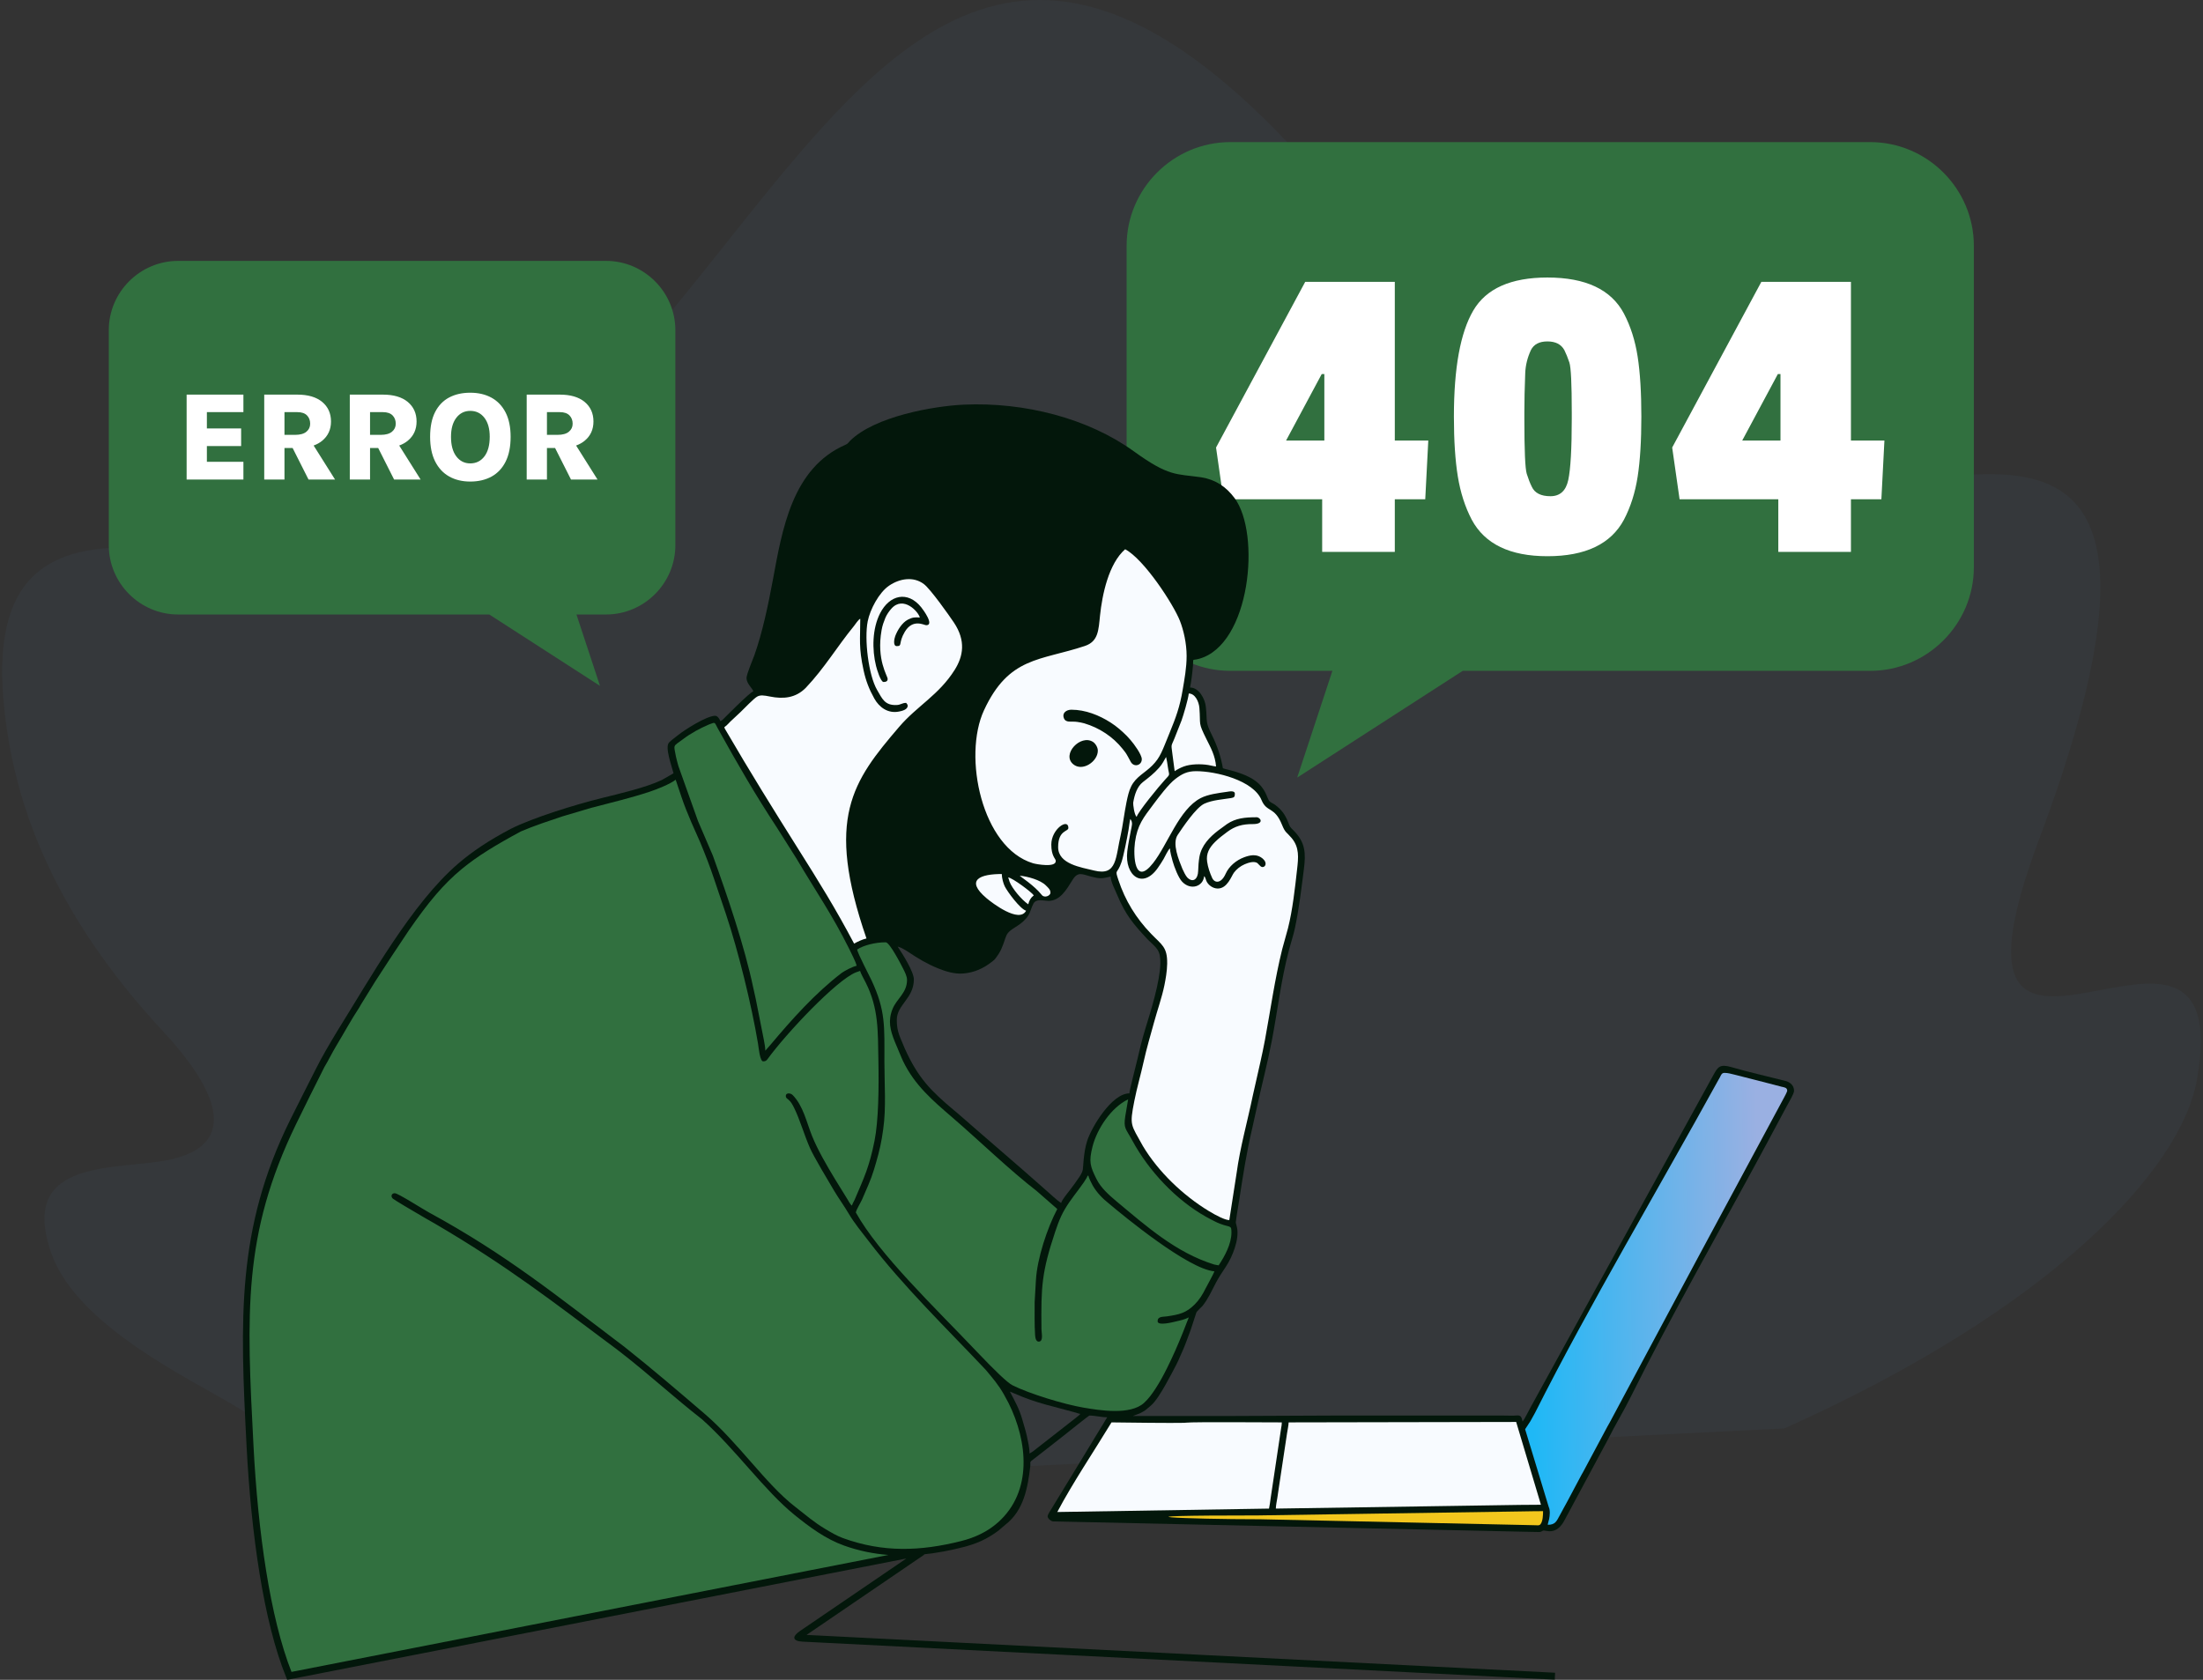 <svg width="472" height="360" viewBox="0 0 472 360" fill="none" xmlns="http://www.w3.org/2000/svg">
<rect x="0" y="0" width="472" height="360" fill="#333333" stroke="none"/>
<path fill-rule="evenodd" clip-rule="evenodd" d="M50.451 301.379C63.176 309.087 76.114 315.487 89.239 320.738L382.315 306.123C439.344 280.559 467.275 250.825 470.706 231.372C479.744 180.123 410.655 249.922 436.853 179.958C466.621 100.463 439.794 99.911 416.147 102.201C380.159 105.686 325.088 95.077 303.881 65.259C175.308 -115.533 167.934 138.807 44.251 118.936C15.073 114.248 -2.877 118.121 0.995 152.576C3.071 171.077 10.363 194.605 35.083 221.199C42.265 228.926 54.201 244.305 36.888 248.411C25.882 251.026 3.526 247.547 11.033 268.674C16.545 284.18 40.717 295.485 50.451 301.379Z" fill="#5E87C2" fill-opacity="0.06"/>
<path fill-rule="evenodd" clip-rule="evenodd" d="M263.592 30.455H400.693C412.908 30.455 422.903 40.45 422.903 52.666V121.558C422.903 133.775 412.908 143.769 400.693 143.769H313.393L277.927 166.646L285.472 143.769H263.592C251.377 143.769 241.383 133.775 241.383 121.558V52.666C241.383 40.45 251.378 30.455 263.592 30.455Z" fill="#31703F"/>
<path fill-rule="evenodd" clip-rule="evenodd" d="M305.363 106.997H298.841V118.272H283.28V106.997H262.127L260.542 95.909L279.645 60.406H298.841V94.416H306.016L305.363 106.997ZM283.745 94.416V80.16H283.185L275.545 94.416H283.745ZM336.756 89.758V88.361C336.756 82.272 336.585 78.715 336.244 77.69C335.901 76.665 335.545 75.781 335.171 75.035C334.489 73.792 333.276 73.17 331.538 73.17C329.798 73.17 328.618 73.792 327.998 75.035C327.252 76.65 326.847 78.296 326.785 79.974C326.661 83.08 326.599 85.874 326.599 88.361V89.758C326.599 96.528 326.77 100.457 327.111 101.544C327.454 102.632 327.81 103.549 328.184 104.295C328.803 105.661 330.14 106.343 332.189 106.343C334.239 106.343 335.514 105.18 336.01 102.85C336.506 100.522 336.756 96.156 336.756 89.758ZM350.872 76.434C351.401 79.85 351.666 84.137 351.666 89.29C351.666 94.447 351.401 98.734 350.872 102.152C350.345 105.568 349.366 108.643 347.937 111.375C345.143 116.594 339.675 119.202 331.538 119.202C323.523 119.202 318.119 116.594 315.325 111.375C313.894 108.644 312.901 105.551 312.342 102.104C311.782 98.657 311.504 94.385 311.504 89.29C311.504 78.856 312.886 71.277 315.652 66.554C318.415 61.834 323.712 59.474 331.538 59.474C339.739 59.474 345.205 62.052 347.937 67.208C349.366 69.94 350.345 73.015 350.872 76.434ZM403.092 106.997H396.57V118.272H381.007V106.997H359.856L358.271 95.909L377.374 60.406H396.57V94.416H403.743L403.092 106.997ZM381.474 94.416V80.16H380.914L373.273 94.416H381.474Z" fill="white"/>
<path fill-rule="evenodd" clip-rule="evenodd" d="M129.846 55.911H38.161C29.991 55.911 23.308 62.597 23.308 70.764V116.838C23.308 125.008 29.991 131.692 38.161 131.692H104.833L128.551 146.99L123.506 131.692H129.846C138.017 131.692 144.7 125.008 144.7 116.838V70.764C144.7 62.597 138.017 55.911 129.846 55.911Z" fill="#31703F"/>
<path fill-rule="evenodd" clip-rule="evenodd" d="M122.338 102.768L118.93 96.014H117.185V102.768H112.846V84.571H119.951C122.231 84.571 124.002 85.093 125.262 86.133C126.519 87.183 127.151 88.58 127.151 90.333C127.151 92.05 126.519 93.424 125.262 94.46C124.739 94.889 124.13 95.228 123.432 95.481L128.02 102.768H122.338ZM117.186 93.195H119.463C120.54 93.195 121.348 92.967 121.885 92.521C122.425 92.073 122.692 91.504 122.692 90.808C122.692 90.085 122.464 89.487 122.008 89.022C121.553 88.562 120.865 88.325 119.951 88.325H117.186V93.195ZM60.951 93.195H63.23C64.305 93.195 65.115 92.967 65.653 92.521C66.19 92.073 66.456 91.504 66.456 90.808C66.456 90.085 66.231 89.487 65.774 89.022C65.317 88.562 64.631 88.325 63.717 88.325H60.95V93.195H60.951ZM79.284 93.195H81.562C82.639 93.195 83.447 92.967 83.986 92.521C84.524 92.073 84.79 91.504 84.79 90.808C84.79 90.085 84.564 89.487 84.108 89.022C83.651 88.562 82.963 88.325 82.051 88.325H79.284V93.195ZM100.751 99.311C102.016 99.311 103.029 98.808 103.787 97.81C104.548 96.81 104.926 95.404 104.926 93.587C104.926 91.878 104.548 90.526 103.787 89.536C103.029 88.55 102.016 88.055 100.751 88.055C99.522 88.055 98.527 88.551 97.767 89.536C97.009 90.526 96.628 91.886 96.628 93.614C96.628 95.412 97.009 96.81 97.767 97.81C98.527 98.808 99.522 99.311 100.751 99.311ZM39.986 102.768V84.571H52.151V88.326H44.326V91.824H51.663V95.594H44.326V98.972H52.151V102.768H39.986ZM56.613 102.768V84.571H63.718C65.995 84.571 67.766 85.093 69.028 86.133C70.284 87.183 70.918 88.58 70.918 90.333C70.918 92.05 70.284 93.424 69.028 94.46C68.506 94.889 67.894 95.228 67.198 95.481L71.786 102.768H66.103L62.697 96.014H60.95V102.768H56.613ZM74.944 102.768V84.571H82.051C84.329 84.571 86.101 85.093 87.361 86.133C88.618 87.183 89.252 88.58 89.252 90.333C89.252 92.05 88.617 93.424 87.361 94.46C86.838 94.889 86.228 95.228 85.532 95.481L90.118 102.768H84.437L81.031 96.014H79.284V102.768H74.944ZM100.751 103.202C99.024 103.202 97.515 102.836 96.229 102.109C94.942 101.385 93.939 100.304 93.225 98.88C92.512 97.457 92.154 95.702 92.154 93.614C92.154 91.471 92.512 89.7 93.225 88.303C93.939 86.91 94.942 85.87 96.229 85.184C97.515 84.506 99.024 84.163 100.751 84.163C102.496 84.163 104.019 84.521 105.317 85.234C106.609 85.949 107.617 87.005 108.33 88.406C109.045 89.81 109.402 91.543 109.402 93.614C109.402 95.739 109.045 97.51 108.33 98.934C107.617 100.358 106.609 101.424 105.317 102.135C104.019 102.844 102.496 103.202 100.751 103.202Z" fill="white"/>
<path fill-rule="evenodd" clip-rule="evenodd" d="M62.148 240.052C64.023 236.253 65.964 232.508 67.602 229.228C69.016 226.395 70.657 223.642 72.289 220.926C79.351 209.634 88.195 193.658 98.147 185.098C101.124 182.535 104.689 180.127 109.46 177.616C114.242 175.225 123.218 172.447 128.868 171.048C132.479 170.155 138.466 168.764 141.806 167.158L144.305 165.726C143.973 164.296 142.364 160.088 143.362 159.113C143.951 158.534 144.678 158.021 145.323 157.507C146.788 156.339 151.215 153.545 153.106 153.4C153.811 153.346 154.119 154.101 154.365 154.568L154.849 154.229C155.322 153.772 160.606 148.38 161.408 148.166C161.235 147.52 159.945 146.51 159.945 145.33C159.945 144.47 161.252 141.475 161.626 140.426C163.359 135.565 164.605 129.565 165.563 124.425C167.579 113.587 169.654 100.273 181.23 95.28C181.675 95.09 181.762 94.84 182.098 94.503C187.402 89.206 200.153 87.007 206.516 86.72C219.489 86.133 233.163 89.656 242.934 96.729C246.702 99.453 248.958 100.651 250.941 101.263C252.947 101.881 254.671 101.9 257.399 102.293C260.466 102.803 262.692 104.311 264.494 106.723C270.176 114.331 267.921 138.2 256.872 141.196C255.297 141.624 255.732 140.963 255.603 142.581C255.485 144.088 255.217 146.227 254.969 147.343C256.893 147.343 258.174 149.778 258.354 151.457C258.712 154.82 258.16 154.547 259.724 157.679C260.731 159.692 261.605 162.201 262.008 164.643C262.907 164.978 266.501 165.554 268.923 167.317C271.315 169.058 271.409 171.11 272.005 171.736C272.23 171.974 272.858 172.236 273.183 172.478C274.584 173.522 275.351 174.584 276.005 176.241C276.421 177.298 276.332 177.167 277.169 178.004C279.732 180.557 279.782 182.956 279.36 186.277C278.829 190.476 278.318 194.762 277.444 198.901C277.124 200.423 276.587 201.975 276.188 203.498C274.412 210.258 273.761 216.425 272.474 223.132C271.552 227.92 270.295 232.684 269.274 237.375L268.212 242.166C267.067 247.007 266.3 252.026 265.54 256.962C265.307 258.469 264.955 260.361 264.783 261.849C264.748 262.161 264.85 262.186 265.04 263.117C265.55 265.613 264.037 269.379 262.651 271.452C261.88 272.603 261.096 273.785 260.454 275.017C259.563 276.728 258.811 278.422 257.634 279.879C257.517 280.004 256.347 281.115 256.312 281.314L255.126 284.959C254.578 286.354 254.128 287.758 253.533 289.128C253.328 289.597 253.137 289.984 252.943 290.461C252.406 291.779 251.728 293.086 251.048 294.328L249.659 296.87C248.893 298.202 247.607 300.427 246.449 301.344L245.402 302.216C244.951 302.516 244.656 302.675 244.178 302.913L242.713 303.461C249.816 303.461 256.92 303.461 264.023 303.461C271.329 303.461 277.779 303.37 285.058 303.37C297.466 303.37 309.873 303.37 322.282 303.37C323.069 303.37 324.175 303.432 324.925 303.351C325.909 303.243 326.006 303.758 326.214 304.649C326.694 304.095 327.449 302.444 327.864 301.727L367.134 230.33C368.016 228.726 368.471 227.97 370.903 228.681C374.671 229.782 378.662 230.659 382.485 231.642C383.473 231.865 384.381 232.583 384.381 233.769C384.381 234.401 383.275 236.199 382.919 236.881L378.131 245.811C368.558 263.59 358.226 281.613 349.323 299.499C347.81 302.539 346.016 305.447 344.505 308.491L335.298 325.622C333.489 329.243 331.162 327.883 330.65 328.019C330.428 328.079 330.286 328.28 329.864 328.329L326.194 328.257L225.609 326.052C225.161 326.014 224.509 325.454 224.461 325.021C224.421 324.65 224.981 323.855 225.183 323.518L233.768 309.423C234.076 308.935 234.322 308.502 234.626 307.993L236.364 305.159C236.674 304.657 236.918 304.194 237.226 303.736C235.908 303.736 234.704 303.37 233.384 303.37C233.328 303.37 231.989 304.434 231.83 304.556C231.563 304.758 231.354 304.936 231.059 305.157L228.002 307.59C225.712 309.421 223.329 311.229 221.017 313.044C220.597 313.381 220.814 313.513 220.75 314.148C220.217 318.713 219.392 323.677 215.42 326.744L213.893 328.05C211.22 330.028 208.953 330.907 206.333 331.574C203.538 332.287 200.754 332.818 197.975 333.108L198.01 333.193L172.804 350.379L333.184 358.483L333.113 359.965L171.944 351.82C169.758 351.71 169.654 350.731 171.394 349.545L194.187 334.003L61.536 360L61.304 359.432C56.487 347.624 53.809 328.762 52.831 309.946C51.417 282.704 50.669 263.317 62.148 240.052ZM220.581 311.509L221.312 311.051L229.472 304.67C229.899 304.291 231.196 303.407 231.464 303.004C231.123 302.975 230.813 302.828 230.53 302.748C225.469 301.326 222.257 300.797 217.287 298.616C217.038 298.507 216.625 298.306 216.373 298.246C217.423 300.228 218.411 301.979 219.045 304.264C219.351 305.368 219.725 306.472 219.994 307.705C220.237 308.83 220.581 310.244 220.581 311.509ZM195.797 209.9C195.797 213.973 192.139 215.305 192.139 218.589C192.139 221.273 192.939 222.396 193.836 224.665C196.692 231.043 199.451 233.798 204.513 238.041C204.741 238.235 204.93 238.395 205.163 238.578C211.488 244.127 217.89 249.552 224.177 255.143C225.184 255.99 226.267 257.1 227.349 257.823C227.544 257.094 228.753 255.678 229.23 255.04C229.941 254.093 230.572 253.285 231.227 252.282C232.262 250.704 231.952 250.615 232.182 248.48C232.345 246.942 232.529 245.76 232.938 244.483C233.883 241.548 238.196 234.319 241.982 234.319C241.982 233.682 243.354 228.445 243.61 227.349C244.172 224.95 244.681 222.763 245.378 220.519C246.57 216.671 248.532 210.378 248.608 206.505C248.666 203.514 247.812 203.245 245.846 201.28C242.854 198.064 241.147 196.072 239.382 191.831C238.942 190.771 237.983 188.973 237.958 187.859C236.098 188.291 235.726 188.367 233.823 187.877C231.909 187.386 230.944 186.654 229.763 188.627C228.563 190.531 227.185 193.071 224.605 193.071C223.448 193.014 222.04 192.571 221.423 193.635C221.015 194.336 220.792 195.427 220.336 196.161C219.062 198.209 216.867 198.813 215.985 199.908C215.723 200.23 215.575 200.554 215.425 200.993C214.72 203.035 214.487 203.833 213.228 205.471C213 205.767 212.633 206.025 212.351 206.242C210.701 207.511 208.795 208.423 206.412 208.629C204.449 208.8 202.478 208.131 200.997 207.534C198.68 206.604 196.626 205.372 194.572 203.991C194.012 203.615 193.015 203.02 192.321 202.857C193.424 204.506 195.797 208.27 195.797 209.9Z" fill="#03170B"/>
<path fill-rule="evenodd" clip-rule="evenodd" d="M184.314 132.613C183.944 132.712 183.233 133.831 182.97 134.151C179.308 138.633 176.663 143.166 172.635 147.413C170.491 149.581 167.881 149.86 164.965 149.273C163.592 148.998 162.938 148.941 162.314 149.242C161.534 149.618 159.427 151.892 158.686 152.578L156.938 154.215C156.339 154.715 155.855 155.401 155.19 155.847C155.264 156.172 155.411 156.345 155.549 156.585C160.642 165.341 165.511 173.183 170.901 181.747C175.544 189.113 178.967 194.613 182.991 202.218C183.805 201.786 184.694 201.342 185.645 201.121C176.758 175.355 182.646 167.452 192.657 155.763C196.499 151.278 201.149 148.956 204.54 143.568C206.384 140.638 206.973 137.319 204.392 133.442C203.348 131.875 199.368 126.242 197.939 125.169C195.681 123.47 192.738 123.993 190.507 125.502C188.319 126.982 186.411 130.621 185.909 133.156C185.152 136.984 186.072 144.714 187.934 147.888C189.019 149.738 189.561 151.22 192.138 151.093C192.996 151.053 193.264 150.635 194.149 150.635C194.288 150.843 194.486 150.982 194.477 151.274C194.455 152.073 193.301 152.358 192.622 152.493C190.222 152.968 188.362 151.567 187.318 149.692C186.217 147.719 185.51 145.898 185.027 143.662C183.95 138.697 184.314 137.102 184.314 132.613ZM235.213 160.878C235.213 163.201 231.921 165.447 229.935 163.781C227.395 161.651 231.526 157.298 234.172 158.995C234.665 159.311 235.213 160.123 235.213 160.878ZM244.633 162.709C244.633 161.715 242.965 159.448 242.235 158.613L241.457 157.747C240.348 156.641 239.272 155.692 237.953 154.847C235.519 153.287 232.563 152.098 229.544 152.098C228.475 152.098 227.51 152.801 227.932 153.89C228.361 154.998 229.5 154.518 230.773 154.708C231.344 154.795 231.846 154.878 232.298 155.012C235.519 155.967 238.434 157.87 240.531 160.502C241.041 161.142 241.217 161.337 241.646 162.128L242.291 163.312C242.997 164.509 244.633 164.025 244.633 162.709ZM198.448 133.99C197.987 133.99 195.571 132.51 193.845 135.424C192.43 137.815 193.399 138.47 192.139 138.47C191.272 138.47 191.599 136.867 191.808 136.313C192.293 135.037 193.279 133.442 194.513 132.799C195.507 132.282 196.055 132.26 197.076 132.344C196.787 131.1 193.568 127.601 191.016 130.4C190.503 130.959 189.962 131.743 189.679 132.445C189.342 133.285 189.067 134.008 188.883 135.035C187.74 141.45 190.189 144.83 190.181 145.516C190.173 146.049 189.765 146.155 189.302 146.155C188.685 146.155 187.878 143.463 187.697 142.73C186.818 139.202 186.874 134.733 188.567 131.427C190.592 127.475 194.474 126.557 197.365 130.135C197.791 130.66 200.252 133.99 198.448 133.99ZM249.847 162.25C250.007 162.936 250.122 163.674 250.228 164.43C250.492 166.309 250.829 165.784 249.595 167.119C248.301 168.516 243.814 174.014 243.535 175.053C243.023 174.678 242.744 172.331 242.792 172.028C243.064 170.339 243.629 168.568 244.869 167.607C246.206 166.567 247.21 165.801 248.314 164.559C249.138 163.633 249.321 163.06 249.73 162.407C249.847 162.221 249.762 162.347 249.847 162.25ZM251.676 165.269C252.263 164.875 252.908 164.54 253.608 164.275C255.08 163.719 257.269 163.697 258.852 163.947C259.443 164.04 260.028 164.219 260.547 164.263C260.35 161.888 259.389 160.223 258.474 158.379C256.645 154.69 257.265 155.521 256.975 151.737C256.87 150.35 256.045 148.624 254.694 148.624C254.599 149.771 253.522 153.371 253.152 154.396L251.598 158.331C250.8 160.262 250.934 159.23 251.302 162.441L251.676 165.269ZM219.849 195.175C218.379 197.952 212.587 193.525 211.369 192.496C206.65 188.505 210.135 187.309 214.637 187.309C214.637 188.177 214.986 189.382 215.275 189.963C215.839 191.1 218.59 194.838 219.849 195.175ZM220.306 193.802C220.519 192.97 220.796 192.437 221.494 191.883C221.039 191.202 216.914 188.117 216.007 188.04C216.116 188.268 216.19 188.664 216.294 188.944C216.844 190.429 218.931 192.881 220.306 193.802ZM225.061 191.333C225.061 190.645 224.636 190.316 224.079 189.756C222.914 188.58 220.153 187.815 218.476 187.675C218.634 187.889 221.585 189.754 223.215 191.808C223.782 192.521 225.061 191.961 225.061 191.333ZM254.237 140.574C254.237 143.137 253.772 145.559 253.402 147.787C252.784 151.507 251.921 153.804 250.592 157.05C248.963 161.027 248.624 162.281 246.894 164.04C245.313 165.648 243.389 166.443 242.358 168.531C241.859 169.54 241.62 170.645 241.349 171.953C240.936 173.948 240.469 177.476 240.152 178.804C238.974 183.793 239.4 187.807 234.407 186.563C231.642 185.873 226.709 185.207 226.709 181.547C226.709 177.85 228.903 178.267 228.903 177.432C228.903 175.26 225.245 177.655 225.245 181C225.245 183.427 226.128 183.986 226.192 184.415C226.43 186.04 221.992 185.203 221.337 185.007C210.369 181.716 206.242 162.112 210.824 152.218C216.168 140.675 222.885 141.632 232.435 138.437C235.327 137.47 235.358 135.07 235.686 131.9C236.149 127.438 237.534 120.781 241.068 117.71C245.148 119.87 251.429 129.54 252.801 133.047C253.58 135.035 254.237 137.861 254.237 140.574ZM264.57 170.116C264.57 170.732 264.467 170.92 263.752 171.036C261.844 171.341 259.825 171.445 258.077 172.218C256.235 173.034 253.311 177.459 252.333 178.914C251.073 180.777 252.573 184.326 253.333 186.2C253.524 186.664 254.061 187.739 254.392 188.07C255.609 189.283 256.671 188.382 256.708 186.673C256.73 185.685 256.824 184.519 256.977 183.649C257.413 181.169 259.187 179.373 261.006 177.982L262.906 176.591C264.769 175.339 266.728 175.147 269.235 175.147C270.052 175.147 270.994 176.62 268.413 176.61C266.193 176.6 264.597 177.05 262.95 178.279C262.02 178.976 261.155 179.614 260.34 180.427C259.094 181.667 258.377 182.927 258.633 184.68C258.813 185.922 259.228 187.098 259.707 188.148C260.239 189.31 261.642 189.402 262.599 187.258C263.308 185.666 264.833 184.368 266.55 183.726C267.735 183.281 269.032 183.014 270.155 183.724C270.703 184.066 271.157 184.577 271.157 185.114C271.157 185.681 270.581 186.02 270.132 185.689C269.894 185.514 269.692 185.24 269.467 185.034C268.806 184.424 267.381 184.91 266.664 185.224C265.74 185.629 264.934 186.265 264.374 187.022C263.839 187.743 262.975 190.42 260.912 190.42C259.832 190.42 258.825 189.647 258.455 188.762C258.312 188.426 258.261 187.969 257.986 187.768C257.804 189.944 255.163 190.91 253.296 188.981C252.456 188.114 251.575 185.749 251.238 184.548C251.062 183.92 250.67 182.508 250.67 181.822C250.258 182.124 249.587 183.6 249.296 184.106C248.928 184.742 248.508 185.368 248.088 185.974C244.825 190.682 240.925 187.656 241.522 182.473C241.7 180.934 242.054 179.301 242.285 178.026C242.452 177.102 242.816 176.261 242.165 175.513C241.996 176.24 241.919 177.098 241.787 177.879C241.516 179.468 240.719 183.465 240.301 184.715C239.359 187.537 238.792 186.098 239.615 188.578C241.091 193.026 243.389 196.759 246.629 200.123C248.927 202.51 250.126 202.934 250.071 206.536C250.044 208.171 249.737 209.863 249.49 211.098C248.96 213.722 247.929 216.613 247.214 219.247C246.458 222.024 245.664 224.661 245.038 227.499C244.401 230.388 243.616 233.013 243.039 235.927C241.969 241.348 242.294 240.902 244.869 245.608C248.165 251.113 253.447 256.164 258.953 259.515C260.743 260.604 262.475 261.461 263.382 261.482L264.932 251.508C265.694 245.847 267.268 240.366 268.421 234.784L270.02 227.695C270.388 226.044 270.715 224.535 271.027 222.848C272.243 216.266 273.1 209.957 274.722 203.407L275.967 198.889C276.942 194.991 277.455 190.35 277.907 186.289C278.182 183.814 278.446 181.612 276.708 179.564C275.615 178.274 275.381 178.517 274.67 176.753C273.063 172.755 271.414 174.198 270.281 171.45C268.543 167.238 260.544 165.27 256.25 165.27C254.305 165.27 253.185 165.908 251.856 166.913C250.354 168.05 248.264 170.852 247.142 172.351C244.991 175.221 243.678 176.778 243.166 180.537C242.783 183.327 243.064 190.05 247.053 184.972C250.215 180.948 252.607 173.44 257.26 171.036C258.817 170.232 261.03 169.957 262.872 169.697C263.349 169.63 264.57 169.345 264.57 170.116Z" fill="#F8FBFF"/>
<path fill-rule="evenodd" clip-rule="evenodd" d="M382.918 233.769C382.918 233.06 382.292 233.039 381.692 232.893C378.348 232.027 375 231.152 371.65 230.313C370.958 230.14 370.195 229.929 369.474 229.929C368.887 229.929 368.736 230.392 368.529 230.813C368.401 231.078 368.316 231.19 368.198 231.397C355.393 254.669 340.512 279.704 328.898 302.76L327.889 304.587L326.763 306.296L331.81 322.923C332.165 323.669 332.056 324.759 331.911 325.527C331.822 325.99 331.642 326.4 331.61 326.782C333.254 326.782 333.5 325.982 334.143 324.833C334.693 323.853 335.176 322.87 335.722 321.931L338.866 316.021C339.019 315.735 339.112 315.626 339.262 315.32L344.361 305.786C344.661 305.286 344.89 304.823 345.175 304.313C357.458 281.287 369.788 258.289 382.184 235.323C382.322 235.079 382.918 233.948 382.918 233.769Z" fill="url(#paint0_linear_4223_5633)"/>
<path fill-rule="evenodd" clip-rule="evenodd" d="M324.843 304.74L276.096 304.833C276.083 305.455 275.845 306.54 275.757 307.146L274.019 318.67C273.899 319.494 273.81 320.168 273.678 320.98C273.57 321.648 273.354 322.691 273.354 323.307L325.638 322.516C327.144 322.493 328.651 322.483 330.149 322.483L324.843 304.74ZM274.632 304.833C274.632 305.375 274.565 305.569 274.488 306.061L272.25 321.015C272.151 321.728 272.047 322.632 271.89 323.307L226.525 324.039C229.841 317.771 234.408 310.986 238.143 304.833L246.191 304.924C247.48 304.924 253.527 305 254.29 304.885C255.408 304.715 272.304 304.833 274.632 304.833Z" fill="#F8FBFF"/>
<path fill-rule="evenodd" clip-rule="evenodd" d="M330.605 323.855C329.081 323.855 327.523 323.89 325.946 323.913L269.51 324.771C235.282 324.771 254.287 325.593 270.06 325.593L326.196 326.811L328.96 326.875C329.54 326.879 329.807 326.982 330.08 326.623C330.561 325.986 330.605 324.667 330.605 323.855Z" fill="#F2C71D"/>
<path fill-rule="evenodd" clip-rule="evenodd" d="M180.832 331.229C176.887 329.822 173.446 327.263 170.217 324.651C163.765 319.43 157.625 310.616 150.435 304.192C144.536 299.586 139.068 294.549 133.136 289.939C132.717 289.624 132.359 289.331 131.946 289.023C118.314 278.867 108.917 271.474 93.396 262.364C93.075 262.191 92.12 261.643 90.942 260.958C88.297 259.421 84.513 257.183 84.163 256.871C83.672 256.431 83.858 255.719 84.585 255.719C85.284 255.719 90.556 259.105 91.841 259.804C108.699 268.981 119.38 277.782 133.839 288.684C139.624 293.272 145.264 298.104 150.89 302.924C158.272 309.248 163.967 317.951 170.331 322.89C172.578 324.632 174.357 326.213 176.86 327.701C178.026 328.394 179.295 329.154 180.603 329.63C189.221 332.759 197.232 332.453 205.949 330.258C208.861 329.525 211.591 328.263 213.837 326.257C221.3 319.591 220.172 308.907 216.1 300.716C215.941 300.398 215.537 299.633 215.1 298.858C213.937 296.793 212.709 295.376 211.188 293.557C202.746 284.615 193.52 275.676 186.1 265.965C184.672 264.094 183.083 262.201 181.866 260.138C180.866 258.445 179.708 256.854 178.699 255.166C177.561 253.264 174.347 247.864 173.574 246.116C172.257 243.14 171.42 240.007 170.129 237.398C169.79 236.714 169.459 236.097 168.88 235.627C168.574 235.377 168.359 235.28 168.359 234.869C168.359 234.17 169.355 234.195 169.829 234.678C172.102 236.997 172.805 240.505 173.977 243.425C175.178 246.418 177.18 249.85 178.861 252.628L181.547 256.982C181.826 257.4 182.12 258.094 182.535 258.371C182.632 257.952 182.93 257.541 183.11 257.119C185.191 252.242 186.228 250.133 187.359 244.539C188.233 240.221 188.318 233.087 188.196 227.079C188.074 221.063 188.293 216.171 185.492 210.601C185.209 210.039 184.389 208.569 184.273 208.071C183.998 208.203 183.719 208.253 183.395 208.381C179.152 210.076 168.411 221.522 164.467 226.953C164.212 227.306 164.003 227.46 163.513 227.46C162.804 227.46 162.55 224.51 162.403 223.63C161 215.268 158.199 203.884 155.543 195.919L153.051 188.533C152.156 185.823 151.106 183.122 150.015 180.503L148.107 176.19C147.374 174.441 146.631 172.675 146.031 170.86L144.764 167.099C143.558 168.062 140.599 169.203 139.264 169.649C135.22 170.999 130.815 172.044 126.655 173.133L120.447 174.975C117.363 176.015 114.597 176.905 111.588 178.189C106.145 181.129 102.286 183.477 98.969 186.21C94.987 189.493 91.786 193.338 87.565 199.437C85.12 203.053 82.756 206.693 80.377 210.357C80.237 210.568 80.139 210.752 79.993 210.979L77.306 215.334C77.149 215.594 77.11 215.718 76.94 215.974C75.2 218.603 73.675 221.445 72.038 224.15C71.141 225.632 70.407 227.193 69.512 228.666C67.423 232.824 65.375 236.9 63.386 241.01C51.974 264.59 52.838 281.433 54.314 309.872C55.268 328.237 57.846 346.624 62.454 358.305L190.353 333.24C187.177 333 184.004 332.361 180.832 331.229ZM241.708 235.6C238.058 237.348 235.038 241.936 234.079 245.712C233.252 248.963 233.561 249.949 234.939 252.702C235.885 254.595 237.58 256.082 239.175 257.429C245.623 262.802 251.923 268.428 260.099 270.986C260.413 271.086 260.769 271.1 261.097 271.177C262.426 269.193 263.84 266.572 263.84 264.133C263.84 262.476 263.631 263.127 261.343 262.24C260.938 262.083 260.707 261.973 260.334 261.787C259.634 261.434 259.086 261.153 258.417 260.779C251.956 257.169 246.076 250.877 242.592 244.408C241.218 241.856 240.676 241.874 241.097 239.196L241.708 235.6ZM183.358 259.834C183.528 259.113 184.414 257.737 184.757 256.935C185.627 254.901 186.557 252.932 187.212 250.793C187.888 248.581 188.555 246.244 188.938 243.922C189.043 243.286 189.13 242.697 189.228 242.017C189.887 237.466 189.486 232.316 189.486 227.55C189.486 219.984 189.778 216.617 186.727 210.092C186.202 208.966 183.878 204.548 183.633 203.498C185.001 202.582 187.537 201.943 189.761 201.943C190.641 201.943 193.212 207.022 193.54 207.674C193.83 208.249 194.334 209.214 194.334 209.991C194.334 212.824 192.141 213.988 191.236 216.223C190.215 218.736 190.717 220.755 191.707 223.226L193.113 226.574C193.26 226.881 193.332 227.096 193.478 227.399C195.984 232.609 199.902 235.916 204.114 239.544C209.843 244.481 216.351 250.799 222.136 255.263L226.525 259.103C224.388 263.141 222.212 269.689 221.95 274.374L221.677 279.039C221.687 281.403 221.615 283.827 221.775 286.171C221.813 286.75 221.981 287.555 222.58 287.525C223.603 287.466 223.149 285.679 223.138 284.9C223.024 275.641 223.215 272.594 226.059 264.032C226.451 262.844 226.859 261.715 227.379 260.597C228.357 258.499 229.773 256.697 231.151 254.858C231.571 254.3 232.861 252.568 233.02 251.97H233.203C233.236 252.378 233.921 253.723 234.121 254.07C234.999 255.594 236.256 256.892 237.632 257.969C240.736 260.587 254.563 271.991 260.183 272.456C260.159 272.75 258.446 275.837 258.262 276.207C257.621 277.497 256.935 278.588 255.954 279.567C254.114 281.401 252.655 281.725 249.994 282.114C249.152 282.236 248.02 282.08 248.02 283.157C248.02 284.228 251.407 283.327 251.988 283.192C253.013 282.957 253.902 282.754 254.696 282.335C254.625 282.637 254.489 282.839 254.364 283.191L253.441 285.561C252.378 288.215 251.271 290.736 250.002 293.279C249.272 294.738 248.489 296.194 247.6 297.554C246.854 298.691 246.116 299.743 245.118 300.651C242.159 303.339 235.64 302.26 232.079 301.657C227.964 300.96 220.47 298.666 216.924 296.877C215.824 296.32 213.04 293.626 209.516 289.914C200.059 279.954 188.38 268.857 183.358 259.834ZM163.97 225.173C163.97 224.435 163.778 223.56 163.655 222.834L161.901 213.98C161.73 213.228 161.564 212.525 161.416 211.812C159.512 202.698 155.815 191.935 152.731 183.366L149.544 175.944L145.363 164.212C145.158 163.488 144.981 162.86 144.815 162.107C144.313 159.419 144.133 160.078 146.381 158.383C148.072 157.108 149.924 156.114 151.871 155.273C153.378 154.74 152.989 154.671 153.793 156.112C158.224 164.073 161.584 169.934 166.584 177.563L170.583 183.897C174.863 191.135 178.294 196.004 181.975 203.417C182.403 204.353 183.318 206.015 183.541 206.974C182.56 207.201 181.066 207.997 180.326 208.513C174.594 212.908 169.676 218.446 165.038 223.956L163.97 225.173Z" fill="#31703F"/>
<path d="M209.879 159.232H209.787V159.599H209.879V159.232Z" fill="#FFE6E5"/>
<path fill-rule="evenodd" clip-rule="evenodd" d="M209.973 158.867C209.973 159.094 209.825 158.89 209.914 158.867C209.916 158.867 209.973 158.606 209.973 158.867Z" fill="#FFE6E5"/>
<defs>
<linearGradient id="paint0_linear_4223_5633" x1="328.708" y1="321.593" x2="377.917" y2="320.642" gradientUnits="userSpaceOnUse">
<stop stop-color="#1FB8F6"/>
<stop offset="1" stop-color="#9AB0E2"/>
</linearGradient>
</defs>
</svg>
